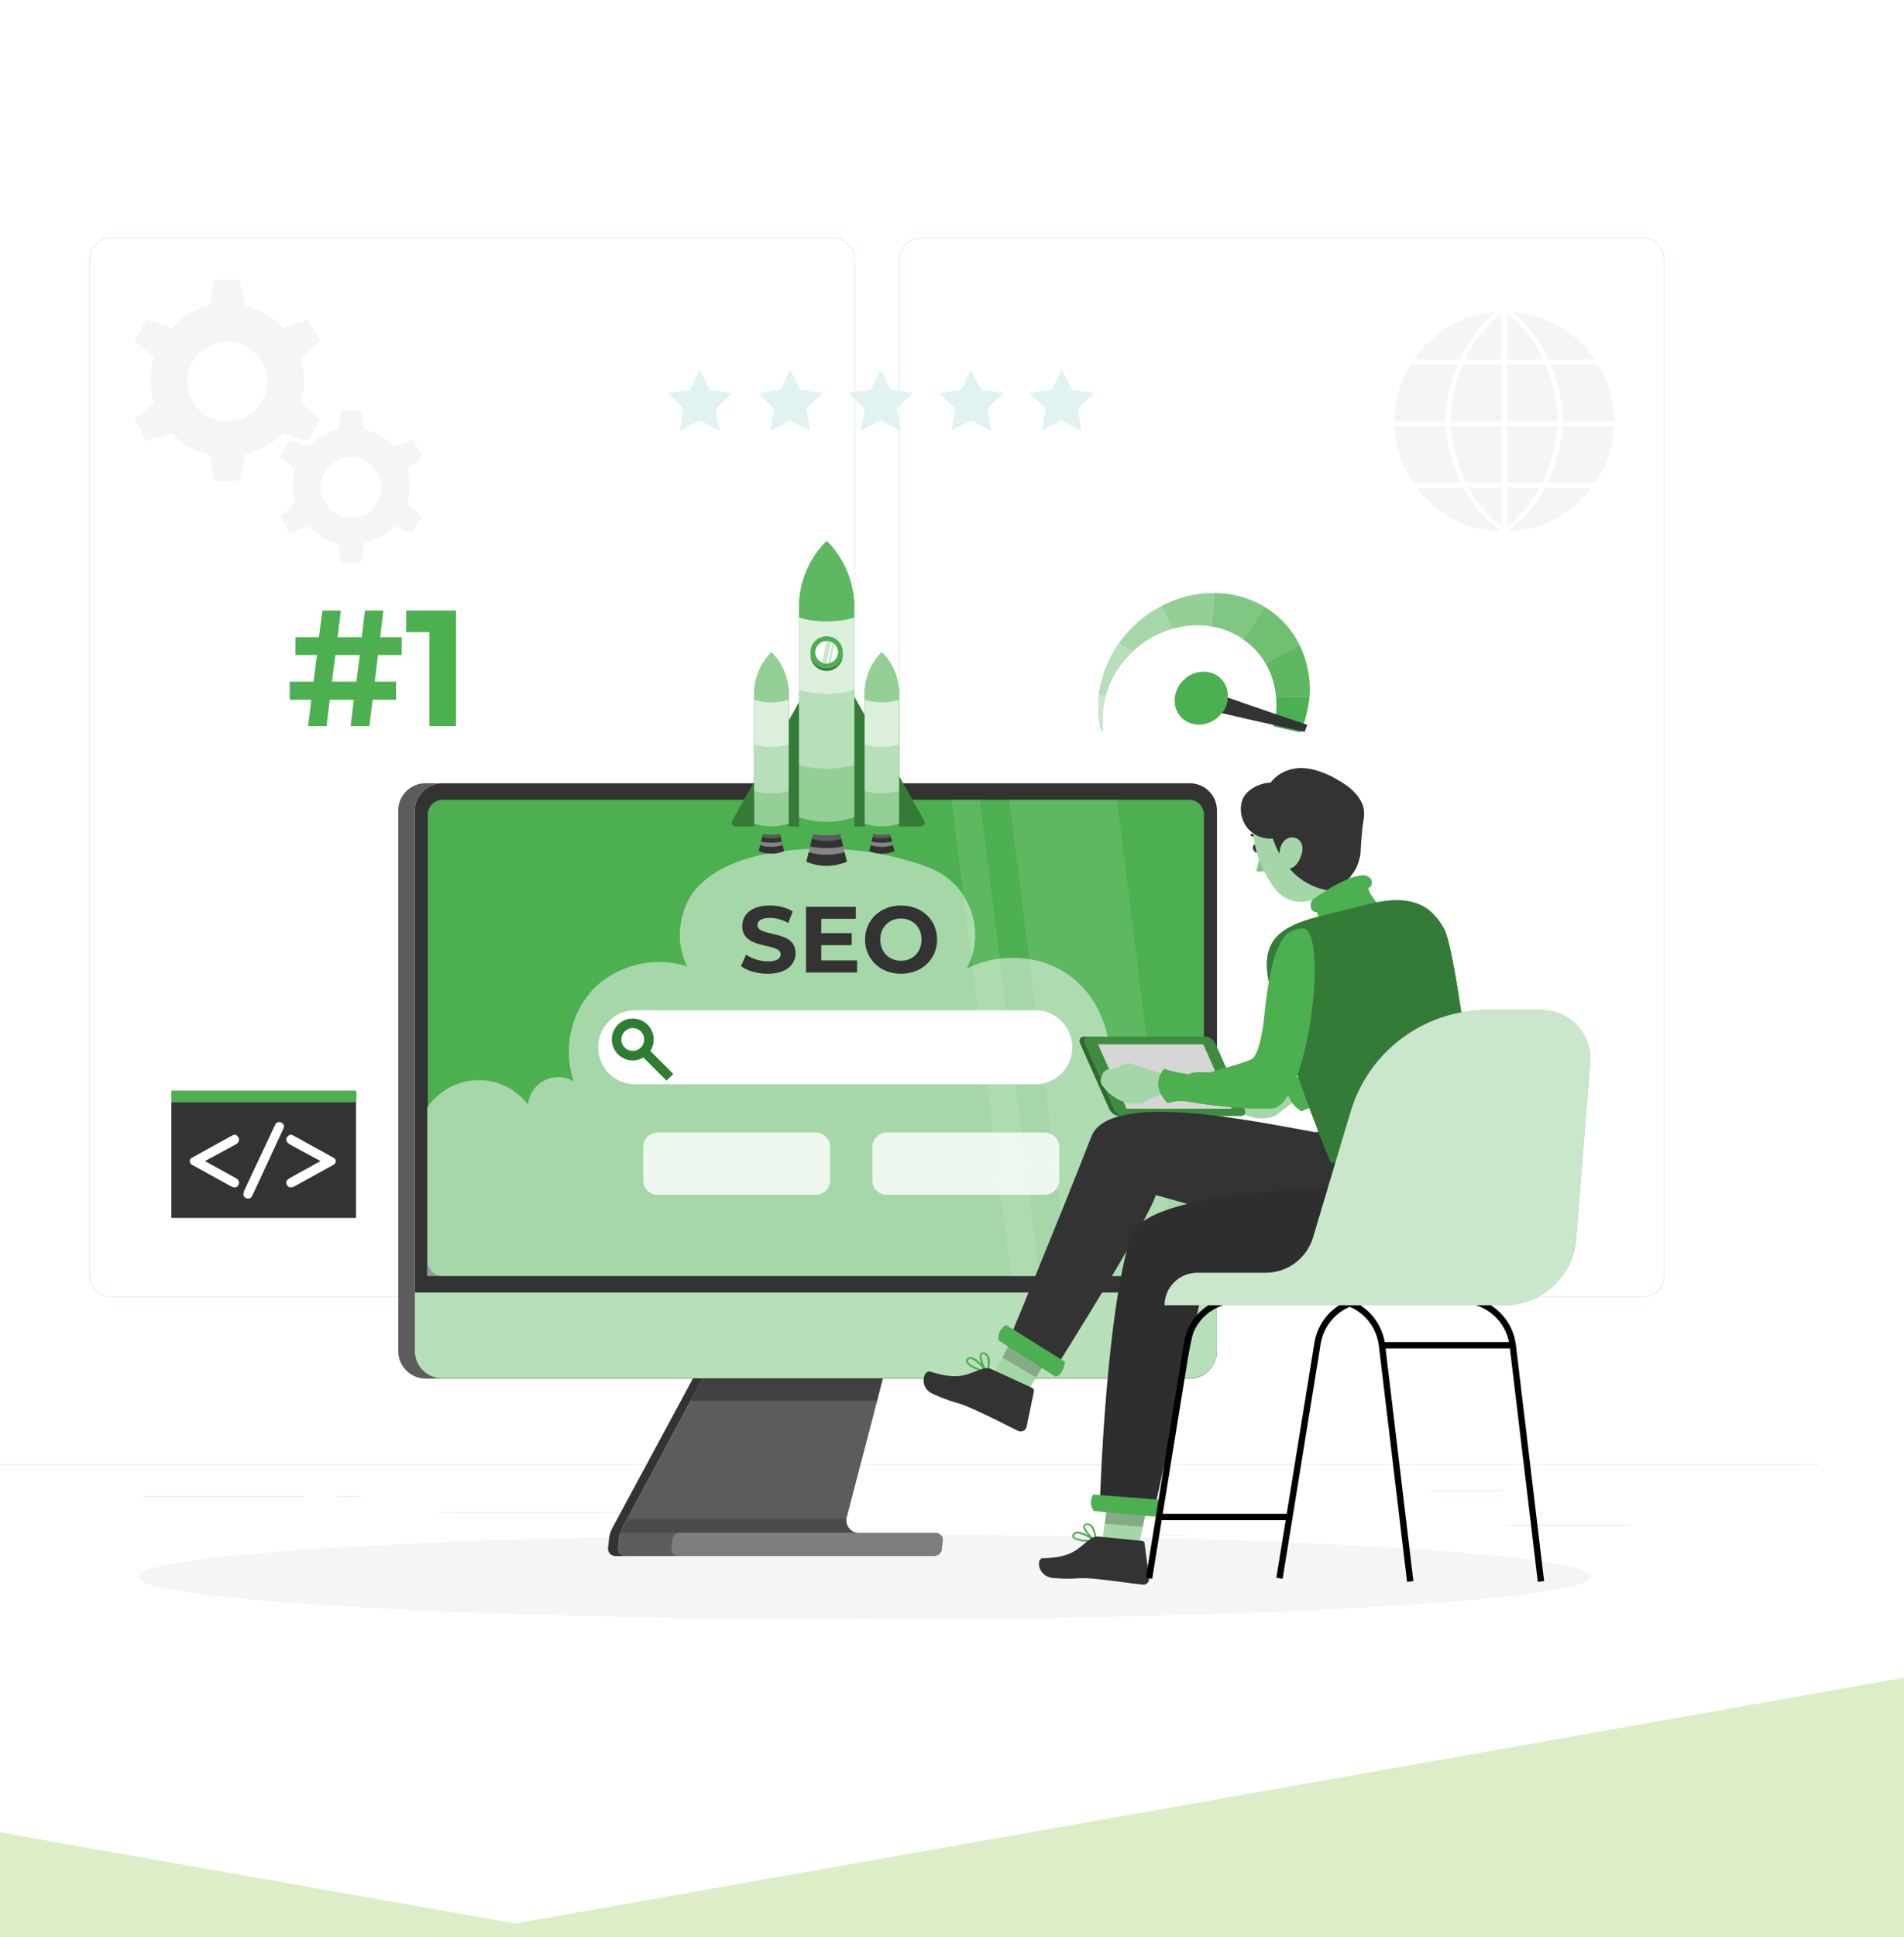 <svg version="1.2" xmlns="http://www.w3.org/2000/svg" viewBox="0 0 600 610" width="600" height="610">
	<rect x="0" y="0" width="600" height="610" fill="#808080" stroke="none"/>
	<title>Web-Design-Elements_-6-Important-SEO-Factors-svg</title>
	<defs>
		<clipPath clipPathUnits="userSpaceOnUse" id="cp1">
			<path d="m-600 0h1200v610h-1200z"/>
		</clipPath>
	</defs>
	<style>
		.s0 { fill: #ffffff }
		.s1 { fill: #4caf50 }
		.s2 { fill: none;stroke: #4caf50;stroke-width: 1.2 }
		.s3 { fill: #3c3c3c }
		.s4 { fill: #000000 }
		.s5 { fill: #e0f2f1 }
		.s6 { fill: none;stroke: #2e7d32;stroke-miterlimit:10;stroke-width: 3 }
		.s7 { fill: #f5f5f5 }
		.s8 { fill: #f5f5f5 }
		.s9 { fill: #333333 }
		.s10 { opacity: .2;fill: #ffffff }
		.s11 { opacity: .3;fill: #000000 }
		.s12 { opacity: .6;fill: #ffffff }
		.s13 { opacity: .5;fill: #ffffff }
		.s14 { opacity: .2;fill: #000000 }
		.s15 { opacity: .8;fill: #ffffff }
		.s16 { opacity: .4;fill: #ffffff }
		.s17 { opacity: .1;fill: #ffffff }
		.s18 { fill: #a5d6a7 }
		.s19 { opacity: .4;fill: #000000 }
		.s20 { opacity: .1;fill: #000000 }
		.s21 { fill: #81c784 }
		.s22 { fill: none;stroke: #000000;stroke-miterlimit:10;stroke-width: 2 }
		.s23 { opacity: .7;fill: #ffffff }
		.s24 { opacity: .3;fill: #ffffff }
		.s25 { fill: #dcedc8 }

	</style>
	<g id="Clip-Path" clip-path="url(#cp1)">
		<g id="Layer">
			<path id="Layer" class="s0" d="m-600 0h1200v610h-1200z"/>
			<path id="Layer" class="s1" d="m-417 54.1h26.8v7.6h-15.9v6.1h13.6v7h-13.6v14.4h-10.9zm35 0h23.1v7.7h-15.7l-0.8 5.3q1.6-0.8 3.2-1.2 1.6-0.4 3.1-0.4 5.3 0 8.6 3.2 3.2 3.2 3.2 8 0 3.4-1.7 6.5-1.6 3.2-4.7 4.8-3.1 1.7-7.9 1.7-3.5 0-6-0.7-2.4-0.6-4.2-1.9-1.7-1.3-2.8-3-1.1-1.6-1.8-4.1l9.9-1.1q0.3 2.4 1.6 3.6 1.3 1.2 3.2 1.2 2 0 3.3-1.5 1.3-1.5 1.3-4.6 0-3.1-1.3-4.6-1.3-1.4-3.5-1.4-1.5 0-2.8 0.7-1 0.5-2.1 1.8l-8.3-1.2z"/>
			<path id="Layer" class="s1" d="m-549 35h120.7v69.3h-120.7z"/>
			<path id="Layer" class="s2" d="m-427.7 35.6h79.1v68.1h-79.1z"/>
			<path id="Layer" class="s0" d="m-511.2 74.8l9.4 2.8q-0.9 4-3 6.7-2 2.7-5.1 4-3 1.4-7.7 1.4-5.7 0-9.4-1.7-3.6-1.6-6.2-5.8-2.6-4.2-2.6-10.7 0-8.7 4.6-13.4 4.6-4.6 13.1-4.6 6.6 0 10.4 2.6 3.8 2.7 5.6 8.3l-9.5 2.1q-0.5-1.6-1.1-2.4-0.9-1.2-2.2-1.9-1.3-0.6-3-0.6-3.6 0-5.6 2.9-1.5 2.2-1.5 6.9 0 5.9 1.8 8 1.8 2.2 5 2.2 3.1 0 4.6-1.8 1.6-1.7 2.4-5zm25.8-20.7v9.6h5.4v7.1h-5.4v9q0 1.6 0.3 2.2 0.5 0.8 1.7 0.8 1.1 0 3-0.7l0.7 6.8q-3.6 0.8-6.7 0.8-3.6 0-5.4-1-1.7-0.9-2.5-2.8-0.8-1.9-0.8-6.2v-8.9h-3.6v-7.1h3.6v-4.7zm10.1 9.7h9.1v4.2q1.3-2.7 2.7-3.7 1.4-1.1 3.4-1.1 2.2 0 4.7 1.4l-3 6.9q-1.7-0.7-2.7-0.7-1.9 0-3 1.6-1.5 2.2-1.5 8.3v8.5h-9.7zm23.6-9.7h9.7v35h-9.7z"/>
			<path id="Layer" fill-rule="evenodd" class="s3" d="m-548.2 120.8v-6.2h2.7q1 0 1.4 0.2 0.5 0.1 0.7 0.6 0.3 0.4 0.3 0.9 0 0.8-0.4 1.2-0.4 0.5-1.2 0.6 0.4 0.2 0.6 0.5 0.3 0.3 0.7 1l0.8 1.2h-1.5l-0.9-1.3q-0.5-0.7-0.7-0.9-0.1-0.2-0.3-0.3-0.2-0.1-0.7-0.1h-0.2v2.6zm1.2-3.6h1q0.9 0 1.1 0 0.2-0.1 0.3-0.3 0.2-0.2 0.2-0.5 0-0.3-0.2-0.5-0.2-0.2-0.5-0.2-0.1 0-0.9 0h-1zm6.8 3.6v-6.3h4.6v1.1h-3.4v1.4h3.2v1h-3.2v1.7h3.5v1.1zm7.6 0v-6.3h4.3v1.1h-3.1v1.5h2.6v1h-2.6v2.7zm7.1 0v-6.3h2.6q1 0 1.5 0.2 0.4 0.2 0.7 0.6 0.3 0.4 0.3 1 0 0.7-0.4 1.1-0.4 0.5-1.3 0.6 0.5 0.2 0.7 0.5 0.3 0.3 0.7 1l0.8 1.3h-1.5l-0.9-1.4q-0.5-0.7-0.7-0.9-0.2-0.2-0.4-0.3-0.2 0-0.6 0h-0.2v2.6zm1.2-3.6h0.9q0.9 0 1.2-0.1 0.2-0.1 0.3-0.3 0.2-0.2 0.2-0.5 0-0.3-0.2-0.5-0.2-0.2-0.5-0.2-0.1 0-0.9 0h-1zm6.8 3.6v-6.3h4.6v1.1h-3.4v1.4h3.2v1h-3.2v1.7h3.5v1.1zm7.2-2.1l1.3-0.1q0.1 0.6 0.4 0.9 0.4 0.3 0.9 0.3 0.6 0 0.9-0.2 0.4-0.3 0.4-0.6 0-0.3-0.2-0.4-0.1-0.2-0.4-0.3-0.2-0.1-1-0.3-1-0.2-1.5-0.6-0.5-0.5-0.5-1.2 0-0.5 0.2-0.9 0.3-0.4 0.8-0.6 0.5-0.3 1.2-0.3 1.2 0 1.8 0.5 0.6 0.6 0.6 1.4l-1.2 0.1q-0.1-0.5-0.4-0.7-0.2-0.2-0.8-0.2-0.5 0-0.8 0.2-0.2 0.1-0.2 0.4 0 0.2 0.2 0.4 0.2 0.2 1.1 0.4 0.9 0.2 1.4 0.4 0.4 0.3 0.7 0.7 0.2 0.4 0.2 1 0 0.5-0.3 1-0.3 0.4-0.8 0.7-0.6 0.2-1.4 0.2-1.2 0-1.8-0.6-0.6-0.5-0.8-1.6zm7.9 2.1v-6.3h1.3v2.5h2.4v-2.5h1.3v6.3h-1.3v-2.8h-2.4v2.8zm13.6 0v-2.7l-2.2-3.6h1.4l1.5 2.5 1.4-2.5h1.5l-2.3 3.7v2.6zm5.6-3.1q0-1 0.3-1.6 0.2-0.5 0.6-0.9 0.4-0.3 0.8-0.5 0.6-0.3 1.4-0.3 1.3 0 2.2 0.9 0.8 0.8 0.8 2.4 0 1.5-0.8 2.3-0.9 0.9-2.2 0.9-1.4 0-2.2-0.9-0.9-0.8-0.9-2.3zm1.3 0q0 1 0.5 1.6 0.5 0.5 1.3 0.5 0.7 0 1.2-0.5 0.5-0.6 0.5-1.7 0-1-0.5-1.6-0.5-0.5-1.2-0.5-0.8 0-1.3 0.5-0.5 0.6-0.5 1.7zm7.5-3.2h1.3v3.4q0 0.8 0 1.1 0.1 0.3 0.4 0.6 0.3 0.2 0.8 0.2 0.6 0 0.8-0.2 0.3-0.2 0.4-0.6 0-0.3 0-1v-3.5h1.3v3.3q0 1.1-0.1 1.6-0.1 0.5-0.4 0.8-0.3 0.3-0.7 0.5-0.5 0.2-1.2 0.2-0.9 0-1.4-0.2-0.5-0.2-0.7-0.6-0.3-0.3-0.4-0.7-0.1-0.5-0.1-1.5zm8 6.2v-6.2h2.7q1 0 1.4 0.1 0.5 0.2 0.8 0.6 0.2 0.5 0.2 1 0 0.7-0.4 1.2-0.4 0.4-1.2 0.5 0.4 0.3 0.7 0.6 0.2 0.3 0.7 1l0.7 1.2h-1.5l-0.9-1.4q-0.4-0.7-0.6-0.9-0.2-0.2-0.4-0.2-0.2-0.1-0.6-0.1h-0.3v2.6zm1.3-3.6h0.9q0.9 0 1.1-0.1 0.2-0.1 0.4-0.2 0.1-0.2 0.1-0.5 0-0.3-0.2-0.5-0.1-0.2-0.4-0.3-0.2 0-1 0h-0.9zm12.3 3.6v-5.2h-1.9v-1h5v1h-1.8v5.2zm5.6 0v-6.2h4.6v1h-3.3v1.4h3.1v1.1h-3.1v1.7h3.5v1zm11.5-2.3l1.2 0.4q-0.3 1-0.9 1.5-0.7 0.5-1.7 0.5-1.2 0-2-0.8-0.8-0.9-0.8-2.3 0-1.6 0.8-2.5 0.8-0.8 2.1-0.8 1.1 0 1.8 0.7 0.5 0.4 0.7 1.1l-1.3 0.3q-0.1-0.5-0.4-0.8-0.4-0.2-0.9-0.2-0.7 0-1.1 0.4-0.4 0.5-0.4 1.7 0 1.1 0.4 1.6 0.4 0.5 1.1 0.5 0.5 0 0.9-0.3 0.3-0.3 0.5-1zm4 2.3v-6.2h1.3v2.4h2.5v-2.4h1.2v6.2h-1.2v-2.7h-2.5v2.7zm12.2 0v-6.2h4.6v1h-3.4v1.4h3.2v1.1h-3.2v1.7h3.5v1zm6.9 0l2.2-3.2-2-3h1.5l1.2 2 1.3-2h1.4l-1.9 3 2.1 3.2h-1.5l-1.4-2.1-1.4 2.1zm8.2 0v-6.2h2q1.2 0 1.5 0.1 0.6 0.1 0.9 0.6 0.4 0.5 0.4 1.2 0 0.6-0.2 1-0.2 0.4-0.6 0.6-0.3 0.2-0.6 0.3-0.5 0.1-1.3 0.1h-0.8v2.3zm1.2-5.2v1.8h0.7q0.8 0 1-0.1 0.3-0.1 0.4-0.3 0.1-0.2 0.2-0.5-0.1-0.3-0.2-0.5-0.2-0.3-0.6-0.3-0.2-0.1-0.9-0.1zm6.3 5.2v-6.2h4.6v1h-3.3v1.4h3.1v1.1h-3.1v1.7h3.5v1zm7.5 0v-6.2h2.7q1 0 1.4 0.2 0.5 0.1 0.7 0.5 0.3 0.5 0.3 1 0 0.7-0.4 1.2-0.4 0.4-1.2 0.6 0.4 0.2 0.6 0.5 0.3 0.3 0.8 1l0.7 1.2h-1.5l-0.9-1.3q-0.5-0.8-0.7-1-0.1-0.1-0.3-0.2-0.2-0.1-0.7-0.1h-0.2v2.6zm1.2-3.6h1q0.9 0 1.1-0.1 0.2 0 0.3-0.2 0.2-0.2 0.2-0.5 0-0.3-0.2-0.5-0.2-0.2-0.5-0.2-0.1-0.1-0.9-0.1h-1zm6.8 3.6v-6.2h1.2v6.2zm4.2 0v-6.2h4.6v1.1h-3.3v1.3h3.1v1.1h-3.1v1.7h3.5v1zm7.5 0v-6.2h1.2l2.6 4.2v-4.2h1.2v6.2h-1.3l-2.5-4v4zm12-2.3l1.2 0.4q-0.3 1-0.9 1.5-0.7 0.5-1.7 0.5-1.2 0-2-0.8-0.8-0.9-0.8-2.3 0-1.6 0.8-2.4 0.8-0.9 2.1-0.9 1.1 0 1.9 0.7 0.4 0.4 0.6 1.1l-1.3 0.3q-0.1-0.5-0.4-0.7-0.4-0.3-0.9-0.3-0.7 0-1.1 0.5-0.4 0.5-0.4 1.6 0 1.2 0.4 1.7 0.4 0.5 1.1 0.5 0.5 0 0.9-0.4 0.3-0.3 0.5-1zm4 2.3v-6.2h4.7v1.1h-3.4v1.3h3.1v1.1h-3.1v1.7h3.5v1z"/>
			<path id="Layer" fill-rule="evenodd" class="s4" d="m-541.2 228l-7.6-32.2h6.6l4.9 22.1 5.9-22.1h7.7l5.6 22.5 5-22.5h6.5l-7.8 32.2h-6.9l-6.4-24.1-6.4 24.1zm50.6-7.4l6.1 1q-1.2 3.4-3.7 5.2-2.6 1.7-6.4 1.7-6.1 0-9.1-3.9-2.3-3.2-2.3-8.1 0-5.8 3.1-9.1 3-3.3 7.6-3.3 5.3 0 8.3 3.5 3 3.4 2.8 10.5h-15.4q0 2.8 1.5 4.3 1.4 1.5 3.5 1.5 1.5 0 2.5-0.8 1-0.8 1.5-2.5zm0.3-6.3q-0.1-2.6-1.4-4-1.3-1.4-3.2-1.4-2 0-3.3 1.4-1.3 1.5-1.3 4zm10.9 13.7v-32.2h6.2v11.6q2.8-3.3 6.7-3.3 4.3 0 7.1 3.1 2.8 3.1 2.8 8.9 0 6-2.9 9.2-2.8 3.2-6.9 3.2-2 0-3.9-1-2-1-3.4-2.9v3.4zm6.2-12.2q0 3.7 1.1 5.4 1.6 2.4 4.3 2.4 2 0 3.4-1.7 1.5-1.7 1.5-5.5 0-4-1.5-5.8-1.4-1.7-3.7-1.7-2.2 0-3.7 1.7-1.4 1.7-1.4 5.2zm34.2-20h11.8q4.1 0 6.2 0.6 2.8 0.8 4.8 3 2 2.1 3.1 5.2 1.1 3.1 1.1 7.6 0 4-1 6.9-1.2 3.5-3.5 5.6-1.7 1.7-4.5 2.6-2.2 0.7-5.8 0.7h-12.2zm6.5 5.4v21.4h4.8q2.7 0 3.9-0.3 1.6-0.4 2.7-1.4 1-0.9 1.7-3.1 0.6-2.1 0.6-5.9 0-3.7-0.6-5.7-0.7-2-1.9-3.1-1.2-1.1-3-1.5-1.3-0.4-5.3-0.4zm39.5 19.4l6.1 1q-1.1 3.4-3.7 5.2-2.6 1.7-6.4 1.7-6.1 0-9-3.9-2.3-3.2-2.3-8.1 0-5.8 3-9.1 3-3.3 7.7-3.3 5.2 0.1 8.2 3.5 3 3.4 2.9 10.5h-15.5q0.1 2.8 1.5 4.3 1.4 1.5 3.6 1.5 1.4 0 2.4-0.8 1-0.8 1.5-2.5zm0.3-6.3q0-2.6-1.3-4-1.4-1.4-3.3-1.4-2 0-3.3 1.4-1.3 1.5-1.3 4zm9 7.1l6.2-1q0.4 1.8 1.6 2.8 1.2 0.9 3.4 0.9 2.4 0 3.6-0.9 0.8-0.6 0.8-1.6 0-0.8-0.4-1.2-0.5-0.5-2.1-0.8-7.5-1.7-9.5-3-2.7-1.9-2.7-5.3 0-3 2.4-5.1 2.4-2.1 7.4-2.1 4.8 0 7.1 1.6 2.3 1.6 3.2 4.6l-5.8 1.1q-0.4-1.4-1.4-2.1-1.1-0.7-3-0.7-2.4 0-3.5 0.7-0.7 0.5-0.7 1.2 0 0.7 0.6 1.1 0.9 0.7 5.8 1.8 4.9 1.1 6.9 2.7 1.9 1.7 1.9 4.6 0 3.2-2.7 5.5-2.6 2.3-7.9 2.3-4.8 0-7.6-1.9-2.7-1.9-3.6-5.2zm27.2-19.9v-5.7h6.2v5.7zm0 26.5v-23.3h6.2v23.3zm11.9 1.6l7.1 0.8q0.2 1.2 0.8 1.7 0.9 0.7 2.8 0.7 2.4 0 3.6-0.8 0.8-0.4 1.2-1.5 0.3-0.8 0.3-2.9v-3.4q-2.7 3.8-7 3.8-4.7 0-7.4-4-2.2-3.1-2.2-7.8 0-5.9 2.8-9 2.9-3.1 7.1-3.1 4.3 0 7.1 3.9v-3.3h5.8v20.9q0 4.1-0.7 6.2-0.7 2-1.9 3.2-1.2 1.2-3.3 1.8-2 0.7-5.2 0.7-5.9 0-8.4-2.1-2.5-2-2.5-5.1 0-0.3 0-0.7zm5.6-13.7q0 3.7 1.4 5.4 1.4 1.7 3.5 1.7 2.3 0 3.9-1.7 1.5-1.8 1.5-5.3 0-3.6-1.5-5.4-1.5-1.7-3.7-1.7-2.3 0-3.7 1.7-1.4 1.7-1.4 5.3zm43.8 12.1h-6.2v-11.9q0-3.8-0.4-4.9-0.4-1.1-1.3-1.7-0.9-0.6-2.1-0.6-1.6 0-2.9 0.9-1.3 0.8-1.8 2.3-0.4 1.4-0.4 5.3v10.6h-6.2v-23.3h5.7v3.4q3.1-4 7.7-4 2.1 0 3.7 0.8 1.7 0.7 2.6 1.9 0.9 1.1 1.2 2.6 0.4 1.4 0.4 4.1zm18.8 0v-32.2h23.9v5.4h-17.4v7.2h16.2v5.4h-16.2v8.8h18v5.4zm30 0v-32.2h6.2v32.2zm26-7.4l6.1 1q-1.1 3.4-3.7 5.2-2.6 1.7-6.4 1.7-6.1 0-9-3.9-2.3-3.2-2.3-8.1 0-5.8 3-9.1 3-3.3 7.7-3.3 5.2 0 8.2 3.5 3 3.4 2.9 10.5h-15.5q0.1 2.8 1.5 4.3 1.4 1.5 3.6 1.5 1.4 0 2.4-0.8 1-0.8 1.5-2.5zm0.3-6.3q0-2.6-1.3-4-1.4-1.4-3.3-1.4-2 0-3.3 1.4-1.3 1.5-1.3 4zm10.7-9.6h5.7v3.2q3.1-3.8 7.3-3.8 2.2 0 3.9 1 1.6 0.9 2.7 2.8 1.5-1.9 3.3-2.8 1.8-1 3.8-1 2.6 0 4.4 1.1 1.7 1 2.6 3.1 0.7 1.5 0.7 4.8v14.9h-6.2v-13.3q0-3.5-0.7-4.5-0.8-1.3-2.6-1.3-1.3 0-2.4 0.8-1.2 0.8-1.7 2.3-0.5 1.5-0.5 4.8v11.2h-6.2v-12.8q0-3.4-0.3-4.4-0.3-1-1-1.4-0.7-0.5-1.9-0.5-1.4 0-2.6 0.7-1.1 0.8-1.6 2.3-0.5 1.4-0.5 4.8v11.3h-6.2zm54 15.9l6.2 1.1q-1.2 3.3-3.8 5.1-2.5 1.8-6.4 1.8-6 0-9-4-2.3-3.2-2.3-8 0-5.8 3.1-9.1 3-3.3 7.6-3.3 5.2 0 8.2 3.4 3.1 3.5 2.9 10.6h-15.4q0 2.7 1.5 4.2 1.4 1.6 3.5 1.6 1.5 0 2.4-0.8 1-0.8 1.5-2.6zm0.4-6.2q-0.1-2.7-1.4-4.1-1.3-1.4-3.2-1.4-2 0-3.3 1.5-1.4 1.5-1.3 4zm32.4 13.6h-6.2v-11.9q0-3.7-0.4-4.8-0.4-1.2-1.3-1.8-0.9-0.6-2.1-0.6-1.6 0-2.9 0.9-1.3 0.9-1.8 2.3-0.4 1.5-0.4 5.4v10.5h-6.2v-23.3h5.7v3.4q3.1-3.9 7.7-3.9 2.1 0 3.8 0.7 1.7 0.8 2.5 1.9 0.9 1.1 1.2 2.6 0.4 1.4 0.4 4.1zm17-23.3v4.9h-4.3v9.4q0 2.9 0.2 3.4 0.1 0.4 0.5 0.7 0.4 0.4 1.1 0.4 0.8 0 2.4-0.6l0.6 4.7q-2.2 1-4.9 1-1.7 0-3-0.6-1.4-0.6-2-1.4-0.6-0.9-0.9-2.4-0.2-1.1-0.2-4.4v-10.2h-2.8v-4.9h2.8v-4.6l6.2-3.6v8.2zm2.2 16.7l6.1-1q0.4 1.8 1.7 2.8 1.2 0.9 3.3 0.9 2.4 0 3.6-0.9 0.9-0.6 0.9-1.6 0-0.7-0.5-1.2-0.4-0.4-2.1-0.8-7.4-1.6-9.4-3-2.8-1.9-2.8-5.3 0-3 2.4-5.1 2.4-2 7.4-2 4.8 0 7.1 1.5 2.4 1.6 3.3 4.7l-5.9 1q-0.3-1.3-1.4-2.1-1-0.7-3-0.7-2.4 0-3.5 0.7-0.7 0.5-0.7 1.3 0 0.6 0.7 1.1 0.8 0.6 5.7 1.7 5 1.1 6.9 2.8 1.9 1.6 1.9 4.5 0 3.3-2.6 5.6-2.7 2.3-8 2.3-4.7 0-7.5-2-2.8-1.9-3.6-5.2zm28.4-10.5v-6.2h6.1v6.2zm0 17.1v-6.1h6.2v6.1z"/>
			<path id="Layer" fill-rule="evenodd" class="s1" d="m-447.2 314.5l-32.7 4q-1.3-6.8-4.3-9.7-3-2.8-7.4-2.8-8 0-12.4 8.1-3.3 5.8-4.8 24.8 5.9-6 12.1-8.8 6.2-2.9 14.3-2.9 15.8 0 26.7 11.3 11 11.3 11 28.6 0 11.7-5.6 21.3-5.5 9.7-15.3 14.7-9.8 4.9-24.5 4.9-17.7 0-28.4-6-10.8-6.1-17.2-19.3-6.4-13.3-6.4-35.1 0-32 13.5-46.8 13.4-14.9 37.3-14.9 14.1 0 22.2 3.3 8.2 3.2 13.6 9.5 5.4 6.3 8.3 15.8zm-60.5 52.6q0 9.6 4.9 15.1 4.8 5.4 11.8 5.4 6.5 0 10.8-5 4.4-4.9 4.4-14.6 0-10-4.6-15.3-4.5-5.2-11.2-5.2-6.8 0-11.5 5.1-4.6 5.1-4.6 14.5z"/>
			<path id="Layer" class="s1" d="m-337 390c-6.6 0-12-5.4-12-12 0-6.6 5.4-12 12-12 6.6 0 12 5.4 12 12 0 6.6-5.4 12-12 12z"/>
			<path id="Layer" fill-rule="evenodd" class="s4" d="m-411.9 329v-32.2h6.5v32.2zm12.2-23.3h5.7v3.2q3-3.8 7.3-3.8 2.2 0 3.8 1 1.7 0.9 2.8 2.8 1.5-1.9 3.3-2.8 1.8-1 3.8-1 2.5 0 4.3 1.1 1.8 1 2.7 3 0.6 1.5 0.6 4.9v14.9h-6.2v-13.3q0-3.5-0.6-4.5-0.9-1.3-2.6-1.3-1.3 0-2.5 0.8-1.1 0.7-1.6 2.3-0.5 1.5-0.5 4.8v11.2h-6.2v-12.8q0-3.4-0.3-4.4-0.4-1-1.1-1.5-0.6-0.4-1.8-0.4-1.5 0-2.6 0.7-1.1 0.8-1.6 2.3-0.5 1.4-0.5 4.8v11.3h-6.2zm40.3 0h5.8v3.4q1.1-1.7 3-2.8 1.9-1.1 4.2-1.1 4.1 0 6.9 3.2 2.9 3.1 2.9 8.8 0 5.9-2.9 9.1-2.8 3.3-6.9 3.3-1.9 0-3.5-0.8-1.6-0.8-3.3-2.6v11.7h-6.2zm6.1 11.3q0 3.9 1.6 5.8 1.5 1.9 3.8 1.9 2.1 0 3.6-1.7 1.4-1.8 1.4-5.7 0-3.7-1.5-5.5-1.4-1.7-3.6-1.7-2.3 0-3.8 1.7-1.5 1.8-1.5 5.2zm20.2 0q0-3 1.5-5.9 1.5-2.9 4.3-4.4 2.8-1.5 6.2-1.5 5.3 0 8.7 3.4 3.4 3.5 3.4 8.7 0 5.3-3.5 8.8-3.4 3.5-8.6 3.5-3.2 0-6.1-1.5-2.9-1.4-4.4-4.2-1.5-2.8-1.5-6.9zm6.3 0.4q0 3.5 1.7 5.3 1.6 1.8 4 1.8 2.4 0 4.1-1.8 1.6-1.8 1.6-5.4 0-3.4-1.6-5.2-1.7-1.9-4.1-1.9-2.4 0-4 1.9-1.7 1.8-1.7 5.3zm28.5 11.6h-6.2v-23.3h5.8v3.3q1.5-2.3 2.6-3.1 1.2-0.7 2.7-0.7 2.1 0 4.1 1.1l-1.9 5.4q-1.6-1-2.9-1-1.3 0-2.2 0.7-0.9 0.8-1.5 2.6-0.5 1.9-0.5 7.8zm22.3-23.3v4.9h-4.2v9.4q0 2.9 0.1 3.4 0.2 0.4 0.6 0.7 0.4 0.3 1 0.3 0.9 0 2.5-0.5l0.6 4.7q-2.2 1-4.9 1-1.7 0-3-0.6-1.4-0.6-2-1.4-0.6-0.9-0.9-2.4-0.2-1.1-0.2-4.4v-10.2h-2.8v-4.9h2.8v-4.6l6.2-3.6v8.2zm8.9 7.1l-5.6-1q1-3.4 3.3-5 2.3-1.6 6.8-1.6 4.2 0 6.2 1 2 0.9 2.8 2.4 0.9 1.5 0.9 5.6l-0.1 7.2q0 3 0.3 4.5 0.3 1.5 1.1 3.1h-6.1q-0.3-0.6-0.6-1.8-0.2-0.5-0.2-0.7-1.6 1.5-3.4 2.3-1.8 0.8-3.9 0.8-3.6 0-5.6-2-2.1-1.9-2.1-4.9 0-2 0.9-3.5 1-1.6 2.7-2.4 1.7-0.9 4.9-1.5 4.3-0.8 6-1.5v-0.6q0-1.8-0.9-2.5-0.9-0.8-3.3-0.8-1.7 0-2.6 0.7-0.9 0.6-1.5 2.2zm8.3 5q-1.2 0.4-3.8 1-2.5 0.5-3.3 1.1-1.2 0.8-1.2 2.1 0 1.3 0.9 2.3 1 0.9 2.5 0.9 1.7 0 3.2-1.1 1.1-0.8 1.4-2 0.3-0.8 0.3-3zm33.4 11.2h-6.2v-11.9q0-3.8-0.4-4.9-0.4-1.1-1.3-1.8-0.9-0.6-2.1-0.6-1.6 0-2.9 0.9-1.3 0.9-1.7 2.3-0.5 1.5-0.5 5.4v10.6h-6.2v-23.4h5.8v3.5q3-4 7.6-4 2.1 0 3.8 0.8 1.7 0.7 2.5 1.8 0.9 1.2 1.2 2.6 0.4 1.5 0.4 4.2zm17-23.4v5h-4.2v9.4q0 2.8 0.1 3.3 0.1 0.5 0.5 0.8 0.5 0.3 1.1 0.3 0.8 0 2.5-0.6l0.5 4.8q-2.2 0.9-4.9 0.9-1.7 0-3-0.6-1.4-0.5-2-1.4-0.6-0.9-0.8-2.4-0.2-1.1-0.2-4.4v-10.1h-2.9v-5h2.9v-4.6l6.2-3.6v8.2zm-205 77.9l6.3-0.6q0.6 3.2 2.3 4.7 1.8 1.4 4.8 1.4 3.1 0 4.7-1.3 1.6-1.3 1.6-3.1 0-1.1-0.7-1.9-0.7-0.8-2.3-1.4-1.2-0.4-5.2-1.4-5.3-1.3-7.4-3.2-2.9-2.7-2.9-6.5 0-2.5 1.3-4.6 1.4-2.2 4.1-3.3 2.6-1.1 6.3-1.1 6.1 0 9.1 2.7 3.1 2.6 3.3 7.1l-6.5 0.2q-0.5-2.4-1.8-3.5-1.4-1.1-4.2-1.1-2.8 0-4.4 1.2-1 0.7-1 2 0 1.1 0.9 1.9 1.3 1 6 2.2 4.8 1.1 7 2.3 2.3 1.2 3.6 3.3 1.3 2 1.3 5.1 0 2.8-1.6 5.2-1.5 2.4-4.3 3.6-2.8 1.1-7 1.1-6.1 0-9.4-2.8-3.3-2.8-3.9-8.2zm31.7 10.5v-32.2h23.8v5.4h-17.3v7.1h16.1v5.5h-16.1v8.7h18v5.5zm28.7-15.9q0-5 1.4-8.3 1.1-2.5 3-4.4 1.9-2 4.2-2.9 3-1.3 6.9-1.3 7.1 0 11.4 4.4 4.3 4.4 4.3 12.3 0 7.8-4.2 12.2-4.3 4.4-11.4 4.4-7.2 0-11.4-4.4-4.3-4.3-4.2-12zm6.7-0.3q0 5.5 2.5 8.3 2.5 2.9 6.4 2.9 3.9 0 6.4-2.8 2.5-2.8 2.5-8.4 0-5.6-2.5-8.3-2.4-2.7-6.4-2.7-4 0-6.5 2.7-2.4 2.8-2.4 8.3zm42.2 16.2v-32.2h22v5.4h-15.5v7.6h13.4v5.5h-13.4v13.7zm32-16.2l-5.6-1.1q0.9-3.3 3.3-5 2.3-1.6 6.8-1.6 4.1 0 6.2 1 2 1 2.8 2.5 0.8 1.5 0.8 5.5v7.2q0 3.1 0.2 4.5 0.4 1.5 1.2 3.2h-6.1q-0.3-0.6-0.6-1.9-0.2-0.5-0.3-0.7-1.5 1.6-3.3 2.3-1.8 0.8-3.9 0.8-3.6 0-5.7-2-2-1.9-2-4.9 0-2 0.9-3.5 1-1.6 2.6-2.4 1.8-0.8 5-1.4 4.3-0.9 6-1.6v-0.6q0-1.8-0.9-2.5-0.9-0.8-3.3-0.8-1.7 0-2.6 0.7-0.9 0.6-1.5 2.3zm8.3 5q-1.2 0.4-3.8 0.9-2.6 0.6-3.4 1.1-1.2 0.8-1.2 2.2 0 1.3 1 2.2 1 0.9 2.5 0.9 1.6 0 3.1-1.1 1.2-0.8 1.5-2 0.3-0.8 0.3-3zm32.5-5.2l-6.1 1.1q-0.3-1.9-1.4-2.8-1.1-0.9-2.8-0.9-2.3 0-3.7 1.6-1.4 1.6-1.4 5.3 0 4.2 1.4 5.9 1.4 1.7 3.8 1.7 1.7 0 2.8-1 1.2-1 1.6-3.4l6.1 1q-1 4.2-3.6 6.3-2.7 2.1-7.2 2.1-5.1 0-8.2-3.2-3-3.2-3-8.9 0-5.8 3-9 3.1-3.3 8.3-3.3 4.3 0 6.8 1.9 2.5 1.8 3.6 5.6zm15.4-6.9v4.9h-4.2v9.4q0 2.8 0.1 3.3 0.1 0.5 0.5 0.8 0.5 0.3 1.1 0.3 0.8 0 2.5-0.6l0.5 4.8q-2.2 0.9-4.9 0.9-1.7 0-3-0.5-1.3-0.6-2-1.5-0.6-0.9-0.8-2.4-0.2-1.1-0.2-4.3v-10.2h-2.9v-4.9h2.9v-4.7l6.2-3.6v8.3zm2.8 11.3q0-3.1 1.5-6 1.6-2.8 4.3-4.3 2.8-1.6 6.2-1.6 5.3 0 8.7 3.5 3.4 3.4 3.4 8.7 0 5.3-3.4 8.8-3.4 3.4-8.6 3.4-3.2 0-6.1-1.4-2.9-1.5-4.5-4.3-1.5-2.8-1.5-6.8zm6.4 0.3q0 3.5 1.6 5.3 1.6 1.9 4.1 1.9 2.4 0 4-1.9 1.7-1.8 1.7-5.3 0-3.4-1.7-5.3-1.6-1.8-4-1.8-2.5 0-4.1 1.8-1.6 1.9-1.6 5.3zm28.5 11.7h-6.2v-23.3h5.7v3.3q1.5-2.4 2.7-3.1 1.2-0.8 2.6-0.8 2.2 0 4.1 1.2l-1.9 5.4q-1.6-1-2.9-1-1.3 0-2.2 0.7-0.9 0.7-1.4 2.6-0.5 1.8-0.5 7.8zm9.4-6.7l6.2-0.9q0.4 1.8 1.6 2.7 1.2 1 3.4 1 2.4 0 3.6-0.9 0.8-0.6 0.8-1.7 0-0.7-0.4-1.1-0.5-0.5-2.1-0.8-7.5-1.7-9.5-3.1-2.7-1.8-2.7-5.2 0-3 2.4-5.1 2.4-2.1 7.4-2.1 4.8 0 7.1 1.6 2.3 1.5 3.2 4.6l-5.8 1.1q-0.4-1.4-1.4-2.1-1.1-0.7-3-0.7-2.4 0-3.5 0.6-0.7 0.5-0.7 1.3 0 0.7 0.6 1.1 0.9 0.6 5.8 1.8 4.9 1.1 6.9 2.7 1.9 1.7 1.9 4.6 0 3.2-2.7 5.5-2.6 2.3-7.9 2.3-4.8 0-7.6-1.9-2.7-1.9-3.6-5.3z"/>
			<path id="Layer" class="s5" d="m513.9 480.2h-39.1v0.3h39.1z"/>
			<path id="Layer" class="s5" d="m373.8 483.4h-10.2v0.3h10.2z"/>
			<path id="Layer" class="s5" d="m473.6 469.3h-22.6v0.3h22.6z"/>
			<path id="Layer" class="s5" d="m95.9 471.2h-51v0.3h51z"/>
			<path id="Layer" class="s5" d="m113.8 471.2h-7.4v0.3h7.4z"/>
			<path id="Layer" class="s5" d="m248.7 476.2h-110.6v0.3h110.6z"/>
			<path id="Layer" fill-rule="evenodd" class="s5" d="m262.7 408.6h-227.9c-3.7 0-6.7-3-6.7-6.7v-320.3c0-3.7 3-6.8 6.7-6.8h227.9c3.7 0 6.7 3.1 6.7 6.8v320.3c0 3.7-3 6.7-6.7 6.7zm-227.9-333.5c-3.5 0-6.4 2.9-6.4 6.5v320.3c0 3.5 2.9 6.4 6.4 6.4h227.9c3.5 0 6.4-2.9 6.4-6.4v-320.3c0-3.6-2.9-6.5-6.4-6.5z"/>
			<path id="Layer" fill-rule="evenodd" class="s5" d="m517.9 408.6h-227.9c-3.7 0-6.7-3-6.7-6.7v-320.3c0-3.7 3-6.8 6.7-6.8h227.9c3.7 0 6.7 3.1 6.7 6.8v320.3c0 3.7-3 6.7-6.7 6.7zm-227.9-333.5c-3.5 0-6.4 2.9-6.4 6.5v320.3c0 3.5 2.9 6.4 6.4 6.4h227.9c3.6 0 6.4-2.9 6.4-6.4v-320.3c0-3.6-2.8-6.5-6.4-6.5z"/>
			<path id="Layer" class="s5" d="m573 461.2h-590v0.3h590z"/>
			<path id="Layer" fill-rule="evenodd" class="s6" d="m289.2 334.5c0 2.8-2.2 5.1-5.1 5.1-2.8 0-5.1-2.3-5.1-5.1 0-2.8 2.3-5.1 5.1-5.1 2.9 0 5.1 2.3 5.1 5.1z"/>
			<path id="Layer" fill-rule="evenodd" class="s6" d="m287.6 338.2l8.2 8.1"/>
			<path id="Layer" class="s7" d="m508.8 138.5c3.2-19.3-9.9-37.5-29.2-40.6-19.3-3.1-37.5 10-40.6 29.2-3.1 19.3 10 37.5 29.2 40.6 19.3 3.2 37.5-9.9 40.6-29.2z"/>
			<path id="Layer" class="s0" d="m474 169c-19.9 0-36.2-16.2-36.2-36.2 0-19.9 16.3-36.2 36.2-36.2v1.6c-19.1 0-34.6 15.5-34.6 34.6 0 19.1 15.5 34.6 34.6 34.6z"/>
			<path id="Layer" class="s0" d="m474 169v-1.6c19.1 0 34.6-15.5 34.6-34.6 0-19.1-15.5-34.6-34.6-34.6v-1.6c20 0 36.2 16.3 36.2 36.2 0 20-16.2 36.2-36.2 36.2z"/>
			<path id="Layer" class="s0" d="m492.5 132.8h-1.6c0-11.7-5.9-27.4-17.3-34.7l0.8-1.3c11.9 7.6 18.1 23.9 18.1 36z"/>
			<path id="Layer" class="s0" d="m474.4 167.8l-0.8-1.4c11.4-7.3 17.3-22.9 17.3-34.7h1.6c0 12.2-6.2 28.5-18.1 36.1z"/>
			<path id="Layer" class="s0" d="m457.1 132.8h-1.6c0-12.1 6.2-28.4 18.1-36l0.8 1.3c-11.3 7.3-17.3 23-17.3 34.7z"/>
			<path id="Layer" class="s0" d="m473.6 167.8c-11.9-7.6-18.1-23.9-18.1-36.1h1.6c0 11.8 6 27.4 17.3 34.7z"/>
			<path id="Layer" class="s0" d="m474.8 97.4h-1.6v70.8h1.6z"/>
			<path id="Layer" class="s0" d="m504 113.2h-59.9v1.6h59.9z"/>
			<path id="Layer" class="s0" d="m509.4 132.6h-70.8v1.6h70.8z"/>
			<path id="Layer" class="s0" d="m503.2 152h-58.4v1.6h58.4z"/>
			<path id="Layer" fill-rule="evenodd" class="s7" d="m94.8 126.8l6.1 5.4-3.9 6.7-7.7-2.6c-3.2 3.4-7.5 5.9-12.2 7l-1.6 8.1h-7.8l-1.6-8.1c-4.7-1.1-8.9-3.6-12.1-7l-7.8 2.6-3.9-6.7 6.2-5.4c-0.7-2.2-1.1-4.6-1.1-7 0-2.5 0.4-4.9 1.1-7.1l-6.2-5.4 3.9-6.7 7.8 2.6c3.2-3.4 7.4-5.9 12.1-7l1.6-8.1h7.8l1.6 8.1c4.7 1.1 9 3.6 12.2 7l7.7-2.6 3.9 6.7-6.1 5.4c0.6 2.2 1 4.6 1 7.1q0 3.6-1 7zm-10.6-6.6c0-6.9-5.6-12.5-12.6-12.5-6.9 0-12.6 5.6-12.6 12.5 0 7 5.7 12.6 12.6 12.6 7 0 12.6-5.6 12.6-12.6z"/>
			<path id="Layer" fill-rule="evenodd" class="s7" d="m128.3 158.5l4.7 4.2-3 5.1-5.9-2c-2.5 2.6-5.7 4.5-9.3 5.3l-1.2 6.2h-5.9l-1.2-6.2c-3.6-0.8-6.8-2.7-9.3-5.3l-5.9 2-3-5.1 4.7-4.2q-0.8-2.5-0.8-5.3c0-1.9 0.3-3.7 0.8-5.4l-4.7-4.1 3-5.1 5.9 2c2.5-2.6 5.7-4.5 9.3-5.4l1.2-6.1h5.9l1.2 6.1c3.6 0.9 6.8 2.8 9.3 5.4l5.9-2 3 5.1-4.7 4.1q0.8 2.6 0.8 5.4 0 2.8-0.8 5.3zm-8.1-4.9c0-5.3-4.3-9.6-9.6-9.6-5.2 0-9.5 4.3-9.5 9.6 0 5.2 4.3 9.5 9.5 9.5 5.3 0 9.6-4.3 9.6-9.5z"/>
			<path id="Layer" class="s5" d="m217.4 122.8l3.1-6.4 3.1 6.3 7 1.1-5 4.9 1.2 7-6.3-3.3-6.3 3.3 1.2-7-5-4.9z"/>
			<path id="Layer" class="s5" d="m245.9 122.8l3.1-6.4 3.1 6.3 7 1.1-5 4.9 1.2 7-6.3-3.3-6.2 3.3 1.1-7-5-4.9z"/>
			<path id="Layer" class="s5" d="m274.4 122.8l3.1-6.4 3.2 6.3 7 1.1-5.1 4.9 1.2 7-6.3-3.3-6.2 3.3 1.2-7-5.1-4.9z"/>
			<path id="Layer" class="s5" d="m302.9 122.8l3.1-6.4 3.2 6.3 7 1.1-5.1 4.9 1.2 7-6.2-3.3-6.3 3.3 1.2-7-5.1-4.9z"/>
			<path id="Layer" class="s5" d="m331.4 122.8l3.2-6.4 3.1 6.3 7 1.1-5.1 4.9 1.2 7-6.2-3.3-6.3 3.3 1.2-7-5.1-4.9z"/>
			<path id="Layer" class="s8" d="m272.3 510c126.4 0 228.8-6 228.8-13.4 0-7.4-102.4-13.3-228.8-13.3-126.3 0-228.8 5.9-228.8 13.3 0 7.4 102.5 13.4 228.8 13.4z"/>
			<path id="Layer" class="s9" d="m195 484.9l-0.2 2.7q-0.1 0.5 0.1 1 0 0 0 0 0.1 0.2 0.2 0.4 0.1 0.2 0.3 0.4 0.1 0.1 0.3 0.3c0.4 0.3 0.9 0.4 1.4 0.4h97.2q0.4 0 0.7-0.1 0.2-0.1 0.4-0.2c0.4-0.1 0.7-0.4 0.9-0.7q0.2-0.2 0.3-0.4 0.2-0.4 0.2-0.9l0.3-2.6q0-0.5-0.1-0.9-0.1-0.3-0.2-0.4-0.3-0.5-0.8-0.8-0.2-0.1-0.4-0.2-0.3-0.1-0.7-0.1h-24.1q-0.5 0-0.9-0.1-0.2 0-0.4-0.1 0 0 0 0-0.1 0-0.1 0-0.2 0-0.4-0.1-0.1-0.1-0.3-0.2-0.2-0.1-0.5-0.3-0.2-0.2-0.5-0.5-0.1-0.1-0.2-0.3-0.1-0.1-0.2-0.2 0-0.1 0-0.1-0.1 0-0.1-0.1-0.1-0.1-0.1-0.3-0.1-0.2-0.2-0.3 0-0.1 0-0.1 0 0 0-0.1 0 0 0 0-0.1-0.2-0.1-0.3 0-0.2-0.1-0.4 0 0 0 0 0-0.2 0-0.4 0-0.2 0-0.4v-0.1q0-0.2 0.1-0.4 0-0.2 0.1-0.3v-0.1l9.5-36.4 1.8-7 1.4-5.5h-55.2l-3 5.5-3.7 7-21.5 39.8q-0.1 0.2-0.2 0.4 0 0-0.1 0-0.1 0.3-0.2 0.5-0.1 0.3-0.2 0.5 0 0.2-0.1 0.3-0.3 1.1-0.4 2.2z"/>
			<path id="Layer" class="s10" d="m297.1 485.2l-0.3 2.6c-0.1 1.3-1.2 2.3-2.5 2.3h-97.2c-1.4 0-2.5-1.1-2.3-2.5l0.2-2.7q0.1-1.1 0.4-2.2 0.3-0.9 0.8-1.7l28.2-52.3h55.2l-12.7 48.9q-0.2 0.5-0.2 0.9c-0.1 2.1 1.2 3.8 3.2 4.2q0.4 0.1 0.9 0.1h24.1c1.3 0 2.3 1.1 2.2 2.4z"/>
			<path id="Layer" class="s9" d="m193.1 481l28.2-52.3h3.1l-28.2 52.3c-0.7 1.2-1.1 2.5-1.2 3.9l-0.2 2.7c-0.2 1.4 0.9 2.5 2.3 2.5h-3.1c-1.4 0-2.5-1.1-2.4-2.5l0.3-2.7c0.1-1.4 0.5-2.7 1.2-3.9z"/>
			<path id="Layer" class="s11" d="m224.4 428.7h55.2l-3.2 12.5h-58.7z"/>
			<path id="Layer" class="s9" d="m130.7 255.3v151.8 18.4c0 4.8 3.9 8.7 8.6 8.7h235.6c4.8 0 8.6-3.9 8.6-8.7v-18.4-151.8c0-4.8-3.8-8.6-8.6-8.6h-235.6c-1.9 0-3.8 0.7-5.2 1.8q-0.3 0.2-0.6 0.5-0.9 0.8-1.5 1.8-0.4 0.6-0.7 1.4-0.6 1.4-0.6 3.1z"/>
			<path id="Layer" class="s1" d="m383.5 407.1v18.4c0 4.8-3.8 8.6-8.6 8.6h-235.6c-4.7 0-8.6-3.8-8.6-8.6v-18.4z"/>
			<path id="Layer" class="s12" d="m383.5 407.1v18.4c0 4.8-3.8 8.6-8.6 8.6h-235.6c-4.7 0-8.6-3.8-8.6-8.6v-18.4z"/>
			<path id="Layer" class="s1" d="m139.5 401.9h235.3c2.5 0 4.6-2.1 4.6-4.6v-140.7c0-2.6-2.1-4.7-4.6-4.7h-235.3c-2.6 0-4.7 2.1-4.7 4.7v140.7c0 2.5 2.1 4.6 4.7 4.6z"/>
			<path id="Layer" class="s9" d="m134.1 246.7h5.2c-4.7 0-8.6 3.8-8.6 8.6v170.2c0 4.8 3.9 8.7 8.6 8.7h-5.2c-4.7 0-8.6-3.9-8.6-8.7v-170.2c0-4.8 3.9-8.6 8.6-8.6z"/>
			<g id="Layer" style="opacity: .2">
				<path id="Layer" class="s0" d="m134.1 246.7h5.2c-4.7 0-8.6 3.8-8.6 8.6v170.2c0 4.8 3.9 8.7 8.6 8.7h-5.2c-4.7 0-8.6-3.9-8.6-8.7v-170.2c0-4.8 3.9-8.6 8.6-8.6z"/>
			</g>
			<path id="Layer" class="s13" d="m380.9 341.5c-6.1-1.2-15.7 2.7-17.5 8.6 0.5-3.5-1.4-7.3-4.5-9.1-3.2-1.8-7.3-3.1-10.1-0.9 2.9-11.5-1.5-24.6-10.7-32-9.3-7.5-22.7-8.3-33.4-3.1 3.2-6 3.5-13.4 0.7-19.6-2.7-6.3-7.6-10.5-14.1-12.7-14.7-5.2-30.7-6.7-46.1-4.4-9 1.3-18.2 4.1-24.7 10.4-6.5 6.3-8.2 17.7-3.9 25.7-10-3.4-21.9-0.6-29.4 6.9-7.4 7.6-9.9 19.3-6.4 29.3-2.7-1.7-6.4-1.8-9.2-0.3-2.9 1.4-4.9 4.3-5.2 7.6-3.7-5-10-8-16.2-7.7-6.2 0.2-12.2 3.6-15.6 8.7v53h244.8z"/>
			<path id="Layer" class="s0" d="m326.3 341.5h-126.2c-6.4 0-11.6-5.2-11.6-11.6 0-6.5 5.2-11.7 11.6-11.7h126.2c6.4 0 11.6 5.2 11.6 11.7 0 6.4-5.2 11.6-11.6 11.6z"/>
			<path id="Layer" fill-rule="evenodd" class="s6" d="m204.5 327.4c0 2.8-2.3 5.1-5.1 5.1-2.8 0-5.1-2.3-5.1-5.1 0-2.8 2.3-5.1 5.1-5.1 2.8 0 5.1 2.3 5.1 5.1z"/>
			<path id="Layer" fill-rule="evenodd" class="s6" d="m202.9 331.1l8.2 8.2"/>
			<g id="Layer" style="opacity: .1">
				<path id="Layer" class="s0" d="m299.8 251.9h9l18.8 150h-9z"/>
				<path id="Layer" class="s0" d="m336.8 401.9l-18.8-150h34l18.7 150z"/>
			</g>
			<path id="Layer" class="s10" d="m211.8 485.2l-0.2 2.5c-0.2 1.3 0.8 2.4 2.2 2.4h80.5c1.3 0 2.4-1 2.5-2.3l0.3-2.6c0.1-1.3-0.9-2.4-2.2-2.4h-24.1q-0.5 0-0.9-0.1h-55.5c-1.3 0-2.5 1.1-2.6 2.5z"/>
			<path id="Layer" class="s14" d="m195.4 482.7h74.5c-2-0.4-3.3-2.1-3.2-4.2h-69z"/>
			<path id="Layer" class="s9" d="m233.5 304.3l1.6-3.6c1.8 1.2 4.4 2.1 6.9 2.1 2.8 0 4-0.9 4-2.2 0-3.9-12.1-1.2-12.1-8.9 0-3.6 2.8-6.5 8.7-6.5 2.6 0 5.3 0.6 7.2 1.9l-1.4 3.6c-2-1.1-3.9-1.6-5.8-1.6-2.8 0-3.9 1-3.9 2.3 0 3.9 12 1.2 12 8.8 0 3.5-2.8 6.5-8.8 6.5-3.3 0-6.6-1-8.4-2.4z"/>
			<path id="Layer" class="s9" d="m270.1 302.5v3.8h-16.1v-20.7h15.7v3.8h-10.9v4.5h9.6v3.8h-9.6v4.8z"/>
			<path id="Layer" fill-rule="evenodd" class="s9" d="m272.6 295.9c0-6.1 4.8-10.7 11.3-10.7 6.6 0 11.4 4.5 11.4 10.7 0 6.2-4.8 10.8-11.4 10.8-6.5 0-11.3-4.6-11.3-10.8zm17.8 0c0-3.9-2.8-6.6-6.5-6.6-3.7 0-6.5 2.7-6.5 6.6 0 4 2.8 6.7 6.5 6.7 3.7 0 6.5-2.7 6.5-6.7z"/>
			<path id="Layer" class="s15" d="m257 376.3h-49.8c-2.5 0-4.5-2-4.5-4.5v-10.5c0-2.5 2-4.6 4.5-4.6h49.8c2.5 0 4.6 2.1 4.6 4.6v10.5c0 2.5-2.1 4.5-4.6 4.5z"/>
			<path id="Layer" class="s15" d="m329.2 376.3h-49.8c-2.5 0-4.5-2-4.5-4.5v-10.5c0-2.5 2-4.6 4.5-4.6h49.8c2.5 0 4.6 2.1 4.6 4.6v10.5c0 2.5-2.1 4.5-4.6 4.5z"/>
			<path id="Layer" class="s1" d="m230.7 258.6l29.3-52c0.4-0.8 1.6-0.8 2 0l29.3 52c0.4 0.8-0.2 1.7-1.1 1.7h-58.5c-0.9 0-1.4-0.9-1-1.7z"/>
			<path id="Layer" class="s11" d="m230.7 258.6l29.3-52c0.4-0.8 1.6-0.8 2 0l29.3 52c0.4 0.8-0.2 1.7-1.1 1.7h-58.5c-0.9 0-1.4-0.9-1-1.7z"/>
			<path id="Layer" class="s9" d="m247.1 268.1l-1.4-5.8h-5.2l-1.4 5.8c2.5 1 5.3 1.1 8 0z"/>
			<path id="Layer" class="s10" d="m240.5 262.3c0 0-0.2 0.8-0.3 1.3 1.8 0.6 3.8 0.6 5.8 0l-0.3-1.3z"/>
			<path id="Layer" class="s16" d="m239.8 265.1q-0.1 0.6-0.2 1.1c2.2 0.7 4.7 0.7 7 0l-0.3-1.1c-2.1 0.4-4.3 0.4-6.5 0z"/>
			<path id="Layer" class="s1" d="m248.5 261.9c-3.6 1.4-7.5 1.3-10.8 0v-43.3c0-5.1 2.1-9.8 5.4-13.1 3.3 3.3 5.4 8 5.4 13.1z"/>
			<path id="Layer" class="s1" d="m237.7 218.6c0 0 0 36.4 0 40.8 3.4 1.1 7.2 1.2 10.8 0 0-4.4 0-40.8 0-40.8 0-5.1-2.1-9.8-5.4-13.1-3.3 3.3-5.4 8-5.4 13.1z"/>
			<path id="Layer" class="s16" d="m237.7 218.6c0 0 0 36.4 0 40.8 3.4 1.1 7.2 1.2 10.8 0 0-4.4 0-40.8 0-40.8 0-5.1-2.1-9.8-5.4-13.1-3.3 3.3-5.4 8-5.4 13.1z"/>
			<path id="Layer" class="s1" d="m237.7 218.6c0 0 0 18.4 0 30.6 3.4 1 7.2 1 10.8 0 0-12.2 0-30.6 0-30.6 0-5.1-2.1-9.8-5.4-13.1-3.3 3.3-5.4 8-5.4 13.1z"/>
			<path id="Layer" class="s12" d="m237.7 218.6c0 0 0 18.4 0 30.6 3.4 1 7.2 1 10.8 0 0-12.2 0-30.6 0-30.6 0-5.1-2.1-9.8-5.4-13.1-3.3 3.3-5.4 8-5.4 13.1z"/>
			<path id="Layer" class="s1" d="m237.7 218.6c0 0 0 7.4 0 16 3.4 1 7.2 1 10.8 0 0-8.6 0-16 0-16 0-5.1-2.1-9.8-5.4-13.1-3.3 3.3-5.4 8-5.4 13.1z"/>
			<path id="Layer" class="s15" d="m237.7 218.6c0 0 0 7.4 0 16 3.4 1 7.2 1 10.8 0 0-8.6 0-16 0-16 0-5.1-2.1-9.8-5.4-13.1-3.3 3.3-5.4 8-5.4 13.1z"/>
			<path id="Layer" class="s1" d="m237.7 218.6c0 0 0 0.6 0 1.8 3.4 1 7.2 1.1 10.8 0 0-1.2 0-1.8 0-1.8 0-5.1-2.1-9.8-5.4-13.1-3.3 3.3-5.4 8-5.4 13.1z"/>
			<path id="Layer" class="s16" d="m237.7 218.6c0 0 0 0.6 0 1.8 3.4 1 7.2 1.1 10.8 0 0-1.2 0-1.8 0-1.8 0-5.1-2.1-9.8-5.4-13.1-3.3 3.3-5.4 8-5.4 13.1z"/>
			<path id="Layer" class="s9" d="m281.9 268.1l-1.5-5.8h-5.1l-1.4 5.8c2.5 1 5.3 1.1 8 0z"/>
			<path id="Layer" class="s10" d="m275.3 262.3c0 0-0.2 0.8-0.3 1.3 1.8 0.6 3.8 0.6 5.8 0l-0.4-1.3z"/>
			<path id="Layer" class="s16" d="m274.6 265.1q-0.1 0.6-0.2 1.1c2.2 0.7 4.6 0.7 7 0l-0.3-1.1c-2.2 0.4-4.4 0.4-6.5 0z"/>
			<path id="Layer" class="s1" d="m283.3 261.9c-3.6 1.4-7.5 1.3-10.8 0v-43.3c0-5.1 2-9.8 5.4-13.1 3.3 3.3 5.4 8 5.4 13.1z"/>
			<path id="Layer" class="s1" d="m272.5 218.6c0 0 0 36.4 0 40.8 3.4 1.1 7.2 1.2 10.8 0 0-4.4 0-40.8 0-40.8 0-5.1-2.1-9.8-5.4-13.1-3.4 3.3-5.4 8-5.4 13.1z"/>
			<path id="Layer" class="s16" d="m272.5 218.6c0 0 0 36.4 0 40.8 3.4 1.1 7.2 1.2 10.8 0 0-4.4 0-40.8 0-40.8 0-5.1-2.1-9.8-5.4-13.1-3.4 3.3-5.4 8-5.4 13.1z"/>
			<path id="Layer" class="s1" d="m272.5 218.6c0 0 0 18.4 0 30.6 3.4 1 7.2 1 10.8 0 0-12.2 0-30.6 0-30.6 0-5.1-2.1-9.8-5.4-13.1-3.4 3.3-5.4 8-5.4 13.1z"/>
			<path id="Layer" class="s12" d="m272.5 218.6c0 0 0 18.4 0 30.6 3.4 1 7.2 1 10.8 0 0-12.2 0-30.6 0-30.6 0-5.1-2.1-9.8-5.4-13.1-3.4 3.3-5.4 8-5.4 13.1z"/>
			<path id="Layer" class="s1" d="m272.5 218.6c0 0 0 7.4 0 16 3.4 1 7.2 1 10.8 0 0-8.6 0-16 0-16 0-5.1-2.1-9.8-5.4-13.1-3.4 3.3-5.4 8-5.4 13.1z"/>
			<path id="Layer" class="s15" d="m272.5 218.6c0 0 0 7.4 0 16 3.4 1 7.2 1 10.8 0 0-8.6 0-16 0-16 0-5.1-2.1-9.8-5.4-13.1-3.4 3.3-5.4 8-5.4 13.1z"/>
			<path id="Layer" class="s1" d="m272.5 218.6c0 0 0 0.6 0 1.8 3.4 1 7.2 1.1 10.8 0 0-1.2 0-1.8 0-1.8 0-5.1-2.1-9.8-5.4-13.1-3.4 3.3-5.4 8-5.4 13.1z"/>
			<path id="Layer" class="s16" d="m272.5 218.6c0 0 0 0.6 0 1.8 3.4 1 7.2 1.1 10.8 0 0-1.2 0-1.8 0-1.8 0-5.1-2.1-9.8-5.4-13.1-3.4 3.3-5.4 8-5.4 13.1z"/>
			<path id="Layer" class="s9" d="m266.9 271.4l-2.3-9.4h-8.2l-2.3 9.4c3.9 1.7 8.5 1.8 12.8 0z"/>
			<path id="Layer" class="s10" d="m256.4 262c0 0-0.4 1.4-0.6 2.2 3 0.9 6.2 0.9 9.4 0l-0.6-2.2z"/>
			<path id="Layer" class="s16" d="m255.2 266.6q-0.2 0.9-0.4 1.8c3.6 1.1 7.6 1.1 11.4 0l-0.5-1.8c-3.5 0.7-7.1 0.7-10.5 0z"/>
			<path id="Layer" class="s1" d="m269.2 261.4c-5.8 2.4-12 2.2-17.4 0v-69.9c0-8.3 3.3-15.7 8.7-21.1 5.4 5.4 8.7 12.8 8.7 21.1z"/>
			<path id="Layer" class="s1" d="m251.8 191.5c0 0 0 58.7 0 65.9 5.5 1.9 11.6 2 17.4 0 0-7.2 0-65.9 0-65.9 0-8.3-3.3-15.7-8.7-21.1-5.4 5.4-8.7 12.8-8.7 21.1z"/>
			<path id="Layer" class="s16" d="m251.8 191.5c0 0 0 58.7 0 65.9 5.5 1.9 11.6 2 17.4 0 0-7.2 0-65.9 0-65.9 0-8.3-3.3-15.7-8.7-21.1-5.4 5.4-8.7 12.8-8.7 21.1z"/>
			<path id="Layer" class="s1" d="m251.8 191.5c0 0 0 29.7 0 49.5 5.5 1.5 11.6 1.6 17.4 0 0-19.8 0-49.5 0-49.5 0-8.3-3.3-15.7-8.7-21.1-5.4 5.4-8.7 12.8-8.7 21.1z"/>
			<path id="Layer" class="s12" d="m251.8 191.5c0 0 0 29.7 0 49.5 5.5 1.5 11.6 1.6 17.4 0 0-19.8 0-49.5 0-49.5 0-8.3-3.3-15.7-8.7-21.1-5.4 5.4-8.7 12.8-8.7 21.1z"/>
			<path id="Layer" class="s1" d="m251.8 191.5c0 0 0 12 0 25.9 5.5 1.6 11.6 1.7 17.4 0 0-13.9 0-25.9 0-25.9 0-8.3-3.3-15.7-8.7-21.1-5.4 5.4-8.7 12.8-8.7 21.1z"/>
			<path id="Layer" class="s15" d="m251.8 191.5c0 0 0 12 0 25.9 5.5 1.6 11.6 1.7 17.4 0 0-13.9 0-25.9 0-25.9 0-8.3-3.3-15.7-8.7-21.1-5.4 5.4-8.7 12.8-8.7 21.1z"/>
			<path id="Layer" class="s1" d="m251.8 191.5c0 0 0 1.1 0 3 5.5 1.6 11.6 1.7 17.4 0 0-1.9 0-3 0-3 0-8.3-3.3-15.7-8.7-21.1-5.4 5.4-8.7 12.8-8.7 21.1z"/>
			<path id="Layer" class="s17" d="m251.8 191.5c0 0 0 1.1 0 3 5.5 1.6 11.6 1.7 17.4 0 0-1.9 0-3 0-3 0-8.3-3.3-15.7-8.7-21.1-5.4 5.4-8.7 12.8-8.7 21.1z"/>
			<path id="Layer" class="s1" d="m265.6 205.4c0 2.9-2.3 5.1-5.1 5.1-2.8 0-5.1-2.2-5.1-5.1 0-2.8 2.3-5 5.1-5 2.8 0 5.1 2.2 5.1 5z"/>
			<path id="Layer" class="s1" d="m260.5 210.5c-2.7 0-4.9-2-5.1-4.7q0 0.2 0 0.4c0 2.8 2.3 5.1 5.1 5.1 2.8 0 5.1-2.3 5.1-5.1q0-0.2 0-0.4c-0.2 2.7-2.4 4.7-5.1 4.7z"/>
			<path id="Layer" class="s11" d="m260.5 210.5c-2.7 0-4.9-2-5.1-4.7q0 0.2 0 0.4c0 2.8 2.3 5.1 5.1 5.1 2.8 0 5.1-2.3 5.1-5.1q0-0.2 0-0.4c-0.2 2.7-2.4 4.7-5.1 4.7z"/>
			<path id="Layer" class="s0" d="m260.5 209c2 0 3.6-1.6 3.6-3.6 0-1.9-1.6-3.5-3.6-3.5-2 0-3.6 1.6-3.6 3.5 0 2 1.6 3.6 3.6 3.6z"/>
			<path id="Layer" class="s1" d="m260.3 209l1.5-6.9q-0.6-0.2-1.2-0.2l-1.5 6.9q0.6 0.2 1.2 0.2z"/>
			<path id="Layer" class="s1" d="m261.6 208.8l1.3-6q-0.2-0.2-0.5-0.4l-1.4 6.6q0.3-0.1 0.6-0.2z"/>
			<g id="Layer" style="opacity: .7">
				<path id="Layer" class="s0" d="m260.3 209l1.5-6.9q-0.6-0.2-1.2-0.2l-1.5 6.9q0.6 0.2 1.2 0.2z"/>
				<path id="Layer" class="s0" d="m261.6 208.8l1.3-6q-0.2-0.2-0.5-0.4l-1.4 6.6q0.3-0.1 0.6-0.2z"/>
			</g>
			<path id="Layer" class="s18" d="m390.8 341.9l-1.4 0.3c-1.2 0.2-2.1 1.3-2.3 2.5l-0.1 1c-0.1 0.9 0.2 1.9 0.9 2.5 2.3 2 7.5 5.6 13.9 3.3l5.1-3.9-0.8-6.8-10.6-1.6c-0.7 0.1-1.3 0.3-1.8 0.7z"/>
			<path id="Layer" class="s18" d="m406.9 347.6l14.1-0.7-2.2-7.6-12.7 1.5z"/>
			<path id="Layer" class="s1" d="m415.3 339.3c-0.5 0.9-0.8 2.2-0.6 3.6 0.3 1.4 0.8 3.7 2.3 5.4-2.4 0-4.7 0.6-6.8 1.7h-0.2c-7.3-5-3.1-11-3.1-11l0.5 0.1q4 0.5 7.9 0.2z"/>
			<path id="Layer" class="s1" d="m444.2 345.7c-13.1 3-29.4 2.7-29.4 2.7-0.6-1-0.8-2-0.7-3 0.1-2.2 0.4-5 1.2-6.1 0.9-1.2 6.5-1.7 6.5-1.7 0 0 10.9-5.1 13-6.7 2-1.7 2-9.4 1.6-14.6-2.1-27.4 2.7-29.5 7.1-30.7 9.1-2.6 12.3 57.4 0.7 60.1z"/>
			<path id="Layer" class="s1" d="m354.3 351.5h36.7c1.2 0 1.7-0.9 1.2-2.1l-9.2-20.7c-0.5-1.2-1.9-2.2-3.1-2.2h-36.7c-1.2 0-1.7 1-1.2 2.2l9.2 20.7c0.5 1.2 1.9 2.1 3.1 2.1z"/>
			<path id="Layer" class="s14" d="m354.3 351.5h36.7c1.2 0 1.7-0.9 1.2-2.1l-9.2-20.7c-0.5-1.2-1.9-2.2-3.1-2.2h-36.7c-1.2 0-1.7 1-1.2 2.2l9.2 20.7c0.5 1.2 1.9 2.1 3.1 2.1z"/>
			<path id="Layer" class="s1" d="m341.6 326.5h1.6c-1.2 0-1.7 1-1.2 2.2l9.2 20.7c0.5 1.2 1.9 2.1 3.1 2.1h-1.6c-1.1 0-2.5-0.9-3.1-2.1l-9.2-20.7c-0.5-1.2 0-2.2 1.2-2.2z"/>
			<path id="Layer" class="s19" d="m341.6 326.5h1.6c-1.2 0-1.7 1-1.2 2.2l9.2 20.7c0.5 1.2 1.9 2.1 3.1 2.1h-1.6c-1.1 0-2.5-0.9-3.1-2.1l-9.2-20.7c-0.5-1.2 0-2.2 1.2-2.2z"/>
			<path id="Layer" class="s9" d="m355 349.2h33.2l-9-20.3h-33.2z"/>
			<path id="Layer" class="s15" d="m355 349.2h33.2l-9-20.3h-33.2z"/>
			<path id="Layer" class="s9" d="m464.2 349.9c0 0 0.9 12.1 1.1 16.4 0.9 28.4-22.3 30.5-39.4 27.4l-61.7-17.3c-2.4 8.2-30.9 53.4-30.9 53.4l-15-8.6c0 0 15.5-37.3 25.6-63.2 5.7-14.8 52.3-4.6 69.5-1.6 5.2 1.5 4.2-6.7 4.2-6.7z"/>
			<path id="Layer" class="s18" d="m329.4 429l-5.7 9.5-10.7-5.3 5.6-10.9z"/>
			<path id="Layer" fill-rule="evenodd" class="s1" d="m307.3 431.2c-1.4-0.6-2.7-1.5-2.9-2.4-0.1-0.4 0.1-0.9 0.6-1.1 0.3-0.2 0.7-0.3 1.1-0.3 2.1 0.4 5 4.5 5.2 4.6 0 0.1 0 0.3 0 0.4q-0.2 0.1-0.3 0.1-1.9-0.5-3.7-1.3zm-0.8-3q-0.2-0.1-0.5-0.2c-0.2 0-0.5 0-0.7 0.2-0.3 0.2-0.4 0.4-0.3 0.5 0.2 1 3 2.3 5.2 3-1-1.4-2.2-2.6-3.7-3.5z"/>
			<path id="Layer" fill-rule="evenodd" class="s1" d="m310.9 432.5q-0.1 0-0.1-0.1c-1.1-1.2-2.7-4.9-1.8-6.1 0.1-0.3 0.5-0.5 1.3-0.3 0.6 0.2 1 0.6 1.3 1.2 0.9 1.8-0.2 5-0.3 5.2q0 0.1-0.2 0.1-0.1 0-0.2 0zm-0.7-5.9l-0.1-0.1c-0.5-0.2-0.6 0-0.7 0.1-0.4 0.7 0.5 3.5 1.5 4.9 0.5-1.3 0.5-2.8 0.1-4.1-0.1-0.4-0.4-0.6-0.8-0.8z"/>
			<path id="Layer" class="s9" d="m312.8 431.4l12.4 5.7c0.5 0.2 0.7 0.7 0.6 1.2l-2.3 11.1c-0.2 1-1.2 1.6-2.2 1.4q-0.2 0-0.4-0.1c-4.4-2.1-8.2-4.2-13.8-6.7-6.6-3-5.2-1.5-13-4.9-4.7-2-3.1-7.7-1-7.1 9.5 3 11.7 0.7 16.6-0.9 1.1-0.3 2.2-0.2 3.1 0.3z"/>
			<path id="Layer" class="s14" d="m326.5 433.8l2.9-4.8-10.8-6.7-2.7 5.3z"/>
			<path id="Layer" class="s1" d="m335.6 428.9l-18.6-11.6c0 0-2.9 1.6-2.3 4.9l17.9 11.4c0 0 2.4-0.1 3-4.7z"/>
			<path id="Layer" class="s18" d="m361.1 476.4l-2.3 10.6-11.5-1.5 1.7-11.7z"/>
			<path id="Layer" fill-rule="evenodd" class="s1" d="m341.5 485.5c-1.5-0.1-3-0.6-3.5-1.3-0.2-0.4-0.1-0.9 0.2-1.2 0.2-0.3 0.6-0.5 0.9-0.6 2.1-0.3 6.1 2.5 6.3 2.6 0.1 0.1 0.1 0.2 0.1 0.3q-0.1 0.2-0.3 0.2-1.8 0.2-3.7 0zm-1.7-2.5q-0.3-0.1-0.5 0c-0.3 0-0.5 0.1-0.6 0.3-0.3 0.4-0.2 0.6-0.2 0.7 0.5 0.8 3.6 1.1 5.8 1.1-1.3-1-2.9-1.7-4.5-2.1z"/>
			<path id="Layer" fill-rule="evenodd" class="s1" d="m345.2 485.5q-0.1 0-0.1 0c-1.4-0.8-4.1-3.7-3.7-5 0.1-0.3 0.4-0.7 1.2-0.7 0.5 0 1.1 0.2 1.5 0.6 1.4 1.4 1.4 4.7 1.4 4.9q0 0.1-0.1 0.2-0.1 0.1-0.2 0zm-2.5-5.2h-0.2c-0.5 0-0.5 0.2-0.6 0.3-0.1 0.8 1.6 3 3 4.1 0-1.4-0.4-2.8-1.2-3.9-0.3-0.3-0.6-0.4-1-0.5z"/>
			<path id="Layer" class="s9" d="m346.6 484l13.2 1.3c0.5 0 0.9 0.4 0.9 0.9l1.4 10.9c0.1 1-0.6 1.9-1.6 2q-0.2 0-0.3 0c-4.8-0.5-9-1.2-14.9-1.8-7-0.7-5.3 0.4-13.5-0.3-4.9-0.5-5.3-6.2-3.2-6.2 9.7-0.3 11-3.1 15.1-6.2 0.8-0.5 1.9-0.8 2.9-0.6z"/>
			<path id="Layer" class="s14" d="m348.1 479.9l12 1 1-4.5-12.1-2.6z"/>
			<path id="Layer" class="s9" d="m364.5 472.3l-0.3 1.3-17.7-1.4 0.2-1.3z"/>
			<path id="Layer" class="s1" d="m365.2 477.8l-4.3-0.4-12.3-1.1-3.9-0.4c-2-2.5-0.2-5.2-0.2-5.2l2.2 0.2 17.8 1.4 1.3 0.1c1.4 4.2-0.6 5.4-0.6 5.4z"/>
			<path id="Layer" class="s9" d="m436.7 404.2c-15.9 1.4-52.7 2-57.6 1.3l-14.6 66.8-17.8-1.4c0 0 1.9-57.8 9.7-81.6 6.3-19.2 107.1-15.3 107.1-15.3l0.4 5.4c0.7 18.7-8.9 23.2-27.2 24.8z"/>
			<path id="Layer" class="s20" d="m436.7 404.2c-15.9 1.4-52.7 2-57.6 1.3l-14.6 66.8-17.8-1.4c0 0 1.9-57.8 9.7-81.6 6.3-19.2 107.1-15.3 107.1-15.3l0.4 5.4c0.7 18.7-8.9 23.2-27.2 24.8z"/>
			<path id="Layer" class="s9" d="m356.2 396.2q0 0 0-0.3v0.3q0 0 0 0z"/>
			<path id="Layer" class="s9" d="m357.3 387.5l-0.1 1.4c0 0 0-0.5 0.1-1.4z"/>
			<path id="Layer" class="s18" d="m413.8 283.3l4.9 7.1 11-9.4-6.9-8.4z"/>
			<path id="Layer" class="s14" d="m416.2 286.7c2.2-3.2 1.2-8 1.2-8l-2 2.4-1.6 2.2z"/>
			<path id="Layer" class="s9" d="m394.9 267.5c0.3 0.7 0.8 1.2 1.3 1 0.5-0.2 0.7-0.9 0.4-1.6-0.2-0.7-0.8-1.1-1.2-0.9-0.5 0.1-0.7 0.8-0.5 1.5z"/>
			<path id="Layer" class="s21" d="m397.5 267.7l-1.6 6.7c0 0 2.3 0.7 4.5-1.2z"/>
			<path id="Layer" class="s9" d="m394.2 262.7q0.2-0.2 0.4-0.1c0.9 0.4 1.9 0.3 2.8-0.2 0.1-0.1 0.4-0.1 0.5 0.1 0.1 0.1 0.1 0.4-0.1 0.5-1 0.7-2.3 0.8-3.5 0.3-0.2 0-0.3-0.3-0.2-0.5q0.1-0.1 0.1-0.1z"/>
			<path id="Layer" class="s18" d="m421.1 255.4c3.6 9.2 5.3 12.9 2.9 19.7-4.8 7.9-15.8 12.8-22.1 5-5.6-7.1-10.5-20.8-3.4-28.6 5.1-5.6 13.7-6.1 19.1-1.1 1.6 1.4 2.8 3.1 3.5 5z"/>
			<path id="Layer" class="s9" d="m429.7 258.2c-0.5 3-0.7 6.1-0.9 9.2 0 1.9-0.5 3.8-1.2 5.5-1.6 3.5-4.7 6.1-8.1 7.6 0 0-12.9-0.2-18.4-16.4-3 0.3-6.1-1-8-3.3-1.9-2.4-2.6-5.7-1.7-8.6 1.1-3.4 5.4-5.6 9-5.7 2.3-3.1 6.2-4.7 10.1-4.6 3.9 0.2 7.6 1.7 11 3.7 2.9 1.6 5.7 3.7 7.3 6.6 1 1.7 1.3 3.9 0.9 6z"/>
			<path id="Layer" class="s18" d="m403.8 266.1c-0.8 1.9-0.8 4-0.1 5.8 1 2.5 3.6 2.1 5.1 0 1.4-1.9 2.5-5.4 0.7-7.2-1.9-1.8-4.6-0.9-5.7 1.4z"/>
			<path id="Layer" class="s1" d="m429.8 275.7c-3.5 0.1-8.8 2.5-15.8 7.4-0.8 0.5-1 1.6-0.9 2.6 0.1 0.9 1 1.8 1.9 1.5 0.5 1.1 0.8 2.5 1.2 3.6 2.1-1.3 4.6-1.9 6.8-2.8 3.5-1.5 7.2-2.5 10.8-3.6-1-1.5-2.3-2.9-2.7-4.7 0.9-0.2 1.3-1.3 1.1-2.2-0.1-0.9-1.5-1.8-2.4-1.8z"/>
			<path id="Layer" class="s1" d="m429.8 275.7c-3.5 0.1-8.8 2.5-15.8 7.4-0.8 0.5-1 1.6-0.9 2.6 0.1 0.9 1 1.8 1.9 1.5 0.5 1.1 0.8 2.5 1.2 3.6 2.1-1.3 4.6-1.9 6.8-2.8 3.5-1.5 7.2-2.5 10.8-3.6-1-1.5-2.3-2.9-2.7-4.7 0.9-0.2 1.3-1.3 1.1-2.2-0.1-0.9-1.5-1.8-2.4-1.8z"/>
			<path id="Layer" class="s1" d="m419.4 366.1c0 0-11.7-27.3-19.1-55-5.4-20.5 10.2-20.8 29.1-25.9 14.9-4 21.3-0.4 25.6 7.2 4.3 7.6 11.2 71.8 11.2 71.8z"/>
			<path id="Layer" class="s1" d="m419.4 366.1c0 0-11.7-27.3-19.1-55-5.4-20.5 10.2-20.8 29.1-25.9 14.9-4 21.3-0.4 25.6 7.2 4.3 7.6 11.2 71.8 11.2 71.8z"/>
			<path id="Layer" class="s11" d="m419.4 366.1c0 0-11.7-27.3-19.1-55-5.4-20.5 10.2-20.8 29.1-25.9 14.9-4 21.3-0.4 25.6 7.2 4.3 7.6 11.2 71.8 11.2 71.8z"/>
			<path id="Layer" class="s18" d="m351.2 336.6l-1.3 0.1c-1.2 0-2.3 0.8-2.6 2l-0.3 0.9c-0.3 0.8-0.1 1.8 0.5 2.5 1.7 2.3 6.1 6.5 12.5 5.4l5.4-2.8 0.4-6.6-9.7-3.2c-0.7-0.1-1.3 0.1-1.8 0.4z"/>
			<path id="Layer" class="s18" d="m365.4 344.7l13.4 1.7-0.8-7.6-12.2-0.7z"/>
			<path id="Layer" class="s1" d="m374.7 338.3c-0.6 0.8-1.1 1.9-1.1 3.3 0 1.3 0.1 3.6 1.2 5.4-2.2-0.4-4.5-0.2-6.7 0.4l-0.1 0.1c-6.1-6-1.1-10.9-1.1-10.9l0.4 0.2q3.6 1.1 7.4 1.5z"/>
			<path id="Layer" class="s1" d="m400.9 349.1c-12.9 0.6-28.2-2.4-28.2-2.4-0.4-1-0.4-2-0.2-2.9 0.5-2.1 1.3-4.6 2.2-5.5 1-1 6.3-0.5 6.3-0.5 0 0 11.2-3 13.4-4.2 2.2-1.2 3.5-8.5 4-13.5 2.6-26.1 7.5-27.3 11.8-27.7 9-0.9 2 56.1-9.3 56.7z"/>
			<path id="Layer" fill-rule="evenodd" class="s22" d="m362.1 497.1l12-74.1c1.2-7.8 8-13.6 15.9-13.6h29.5c8.2 0 15 6.2 16 14.3l8.9 74.4"/>
			<path id="Layer" fill-rule="evenodd" class="s22" d="m403.2 497.1l12-74.1c1.3-7.8 8.1-13.6 16-13.6h29.4c8.2 0 15.1 6.2 16.1 14.3l8.9 74.4"/>
			<path id="Layer" fill-rule="evenodd" class="s22" d="m365.2 477.8h40.5"/>
			<path id="Layer" fill-rule="evenodd" class="s22" d="m435.5 423.7h41.9"/>
			<path id="Layer" class="s1" d="m443.2 411.1h30.8c11.9 0 21.8-9.1 22.7-21l4.4-55.4c0.7-8.9-6.4-16.6-15.4-16.6h-17c-19.9 0-37.4 13-43.1 32.1l-11.8 39.5c-2 6.7-8.1 11.2-15 11.2h-21.6c-5.6 0-10.2 4.6-10.2 10.2h58 18.2z"/>
			<path id="Layer" class="s23" d="m443.2 411.1h30.8c11.9 0 21.8-9.1 22.7-21l4.4-55.4c0.7-8.9-6.4-16.6-15.4-16.6h-17c-19.9 0-37.4 13-43.1 32.1l-11.8 39.5c-2 6.7-8.1 11.2-15 11.2h-21.6c-5.6 0-10.2 4.6-10.2 10.2h58 18.2z"/>
			<path id="Layer" class="s1" d="m412.6 220v-0.2q0 0.1 0 0.2z"/>
			<path id="Layer" class="s1" d="m357.1 205c-4 3.7-7.1 8.5-8.6 13.8l-2.2-0.1c0.8-6 3.1-11.6 6.5-16.3z"/>
			<path id="Layer" class="s12" d="m357.1 205c-4 3.7-7.1 8.5-8.6 13.8l-2.2-0.1c0.8-6 3.1-11.6 6.5-16.3z"/>
			<path id="Layer" class="s1" d="m369.6 198c-4.7 1.3-9 3.7-12.5 7l-4.3-2.6c3.5-4.9 8.1-8.9 13.4-11.6z"/>
			<path id="Layer" class="s13" d="m369.6 198c-4.7 1.3-9 3.7-12.5 7l-4.3-2.6c3.5-4.9 8.1-8.9 13.4-11.6z"/>
			<path id="Layer" class="s1" d="m382.8 186.8l-1 10.5q-2.2-0.4-4.6-0.4c-2.6 0-5.2 0.4-7.6 1.1l-3.4-7.2c4.9-2.6 10.4-4 16.1-4q0.3 0 0.5 0z"/>
			<path id="Layer" class="s16" d="m382.8 186.8l-1 10.5q-2.2-0.4-4.6-0.4c-2.6 0-5.2 0.4-7.6 1.1l-3.4-7.2c4.9-2.6 10.4-4 16.1-4q0.3 0 0.5 0z"/>
			<path id="Layer" class="s1" d="m398.6 191.2l-6.9 10.1c-2.9-2-6.2-3.4-9.9-4l1-10.5c5.9 0 11.3 1.7 15.8 4.4z"/>
			<path id="Layer" class="s24" d="m398.6 191.2l-6.9 10.1c-2.9-2-6.2-3.4-9.9-4l1-10.5c5.9 0 11.3 1.7 15.8 4.4z"/>
			<path id="Layer" class="s1" d="m409.5 203.1l-10.7 5.8c-1.8-3-4.2-5.6-7.1-7.6l6.9-10.1c4.7 2.9 8.5 7 10.9 11.9z"/>
			<path id="Layer" class="s10" d="m409.5 203.1l-10.7 5.8c-1.8-3-4.2-5.6-7.1-7.6l6.9-10.1c4.7 2.9 8.5 7 10.9 11.9z"/>
			<path id="Layer" class="s1" d="m412.7 219.5l-10.6-0.1c-0.3-3.8-1.5-7.4-3.3-10.5l10.7-5.8c2.4 4.9 3.6 10.5 3.2 16.4z"/>
			<path id="Layer" class="s17" d="m412.7 219.5l-10.6-0.1c-0.3-3.8-1.5-7.4-3.3-10.5l10.7-5.8c2.4 4.9 3.6 10.5 3.2 16.4z"/>
			<path id="Layer" class="s1" d="m412.6 219.8q0 0.1 0 0.2c-0.3 2.9-1.4 7.8-2.8 10.7l-8.5-1.9 0.7-3.3q0.1-0.6 0.2-1.2v-0.3q0.2-2.3-0.1-4.6l10.6 0.1q0 0.1-0.1 0.2 0.1 0.1 0 0.1z"/>
			<path id="Layer" class="s1" d="m347.6 230l-0.6 0.2q-0.3-1.2-0.5-2.5-0.6-3.7-0.3-7.7v-0.2q0 0 0-0.1 0.1-0.5 0.1-1l2.2 0.1q-0.7 2.5-1 5.2 0 0.1 0 0.1 0 0.1 0 0.2-0.2 1.6-0.1 3.1 0.1 1.3 0.2 2.6z"/>
			<path id="Layer" class="s23" d="m347.6 230l-0.6 0.2q-0.3-1.2-0.5-2.5-0.6-3.7-0.3-7.7v-0.2q0 0 0-0.1 0.1-0.5 0.1-1l2.2 0.1q-0.7 2.5-1 5.2 0 0.1 0 0.1 0 0.1 0 0.2-0.2 1.6-0.1 3.1 0.1 1.3 0.2 2.6z"/>
			<path id="Layer" class="s9" d="m412 228.3l-0.9 2.2-1.9-0.4-16.9-3.8-7.3-1.7q0.8-0.9 1.3-2.1 0.5-1.3 0.6-2.8l16.2 5.6z"/>
			<path id="Layer" class="s9" d="m386.9 219.7c-0.1 1.8-0.8 3.5-1.9 4.9l-6.5-1.4 2-5.7z"/>
			<path id="Layer" class="s1" d="m386.9 219.7c-0.1 1.8-0.8 3.5-1.9 4.9-0.8 1.1-1.8 1.9-3 2.6-4.2 2.2-9.2 0.8-11.1-3.2-1.9-4 0-9.1 4.2-11.4 4.2-2.2 9.2-0.8 11.1 3.2 0.6 1.3 0.8 2.6 0.7 3.9z"/>
			<path id="Layer" fill-rule="evenodd" class="s1" d="m118.1 214.7h6.7v5.7h-7.4l-1 8.3h-5.9l1-8.3h-7.6l-1 8.3h-5.8l1-8.3h-6.8v-5.7h7.5l1.1-8.4h-6.8v-5.6h7.4l1.1-8.4h5.8l-1 8.4h7.6l1-8.4h5.8l-1 8.4h6.8v5.6h-7.5zm-5.8 0l1.1-8.4h-7.7l-1.1 8.4z"/>
			<path id="Layer" class="s1" d="m143.7 192.3v36.4h-8.4v-29.6h-7.3v-6.8z"/>
			<path id="Layer" class="s9" d="m112.2 343.6h-58.2v40h58.2z"/>
			<path id="Layer" class="s1" d="m112.2 343.6h-58.2v3.6h58.2z"/>
			<path id="Layer" class="s0" d="m64.6 365.7l9.6 5.3q0.7 0.4 0.9 0.7 0.2 0.3 0.2 0.8 0 0.6-0.4 1.1-0.4 0.4-1 0.4-0.4 0-1.2-0.4l-12.3-6.8c-0.8-0.5-0.8-1.7 0-2.1l12.3-6.8q0.8-0.5 1.2-0.5 0.6 0 1 0.5 0.4 0.4 0.4 1 0 0.5-0.2 0.8-0.2 0.4-0.9 0.8z"/>
			<path id="Layer" class="s0" d="m89.1 355.9l-9.4 20.3q-0.4 0.8-0.6 1-0.4 0.3-0.9 0.3-0.6 0-1.1-0.4-0.4-0.5-0.4-1 0-0.4 0.3-1.2l9.5-20.2q0.3-0.8 0.6-1 0.4-0.3 0.9-0.3 0.6 0 1 0.4 0.5 0.4 0.5 1 0 0.4-0.4 1.1z"/>
			<path id="Layer" class="s0" d="m101 365.7l-9.6-5.2q-0.7-0.4-0.9-0.8-0.3-0.3-0.3-0.8 0-0.6 0.5-1 0.4-0.5 1-0.5 0.4 0 1.2 0.5l12.3 6.8c0.8 0.4 0.8 1.6 0 2.1l-12.3 6.8q-0.8 0.4-1.2 0.4-0.6 0-1-0.4c-0.3-0.3-0.5-0.7-0.5-1.1q0-0.5 0.3-0.8 0.2-0.3 0.9-0.7z"/>
			<path id="Layer" class="s25" d="m186 610l-786-139v139z"/>
			<path id="Layer" class="s25" d="m-144 660l786-139v139z"/>
		</g>
	</g>
</svg>